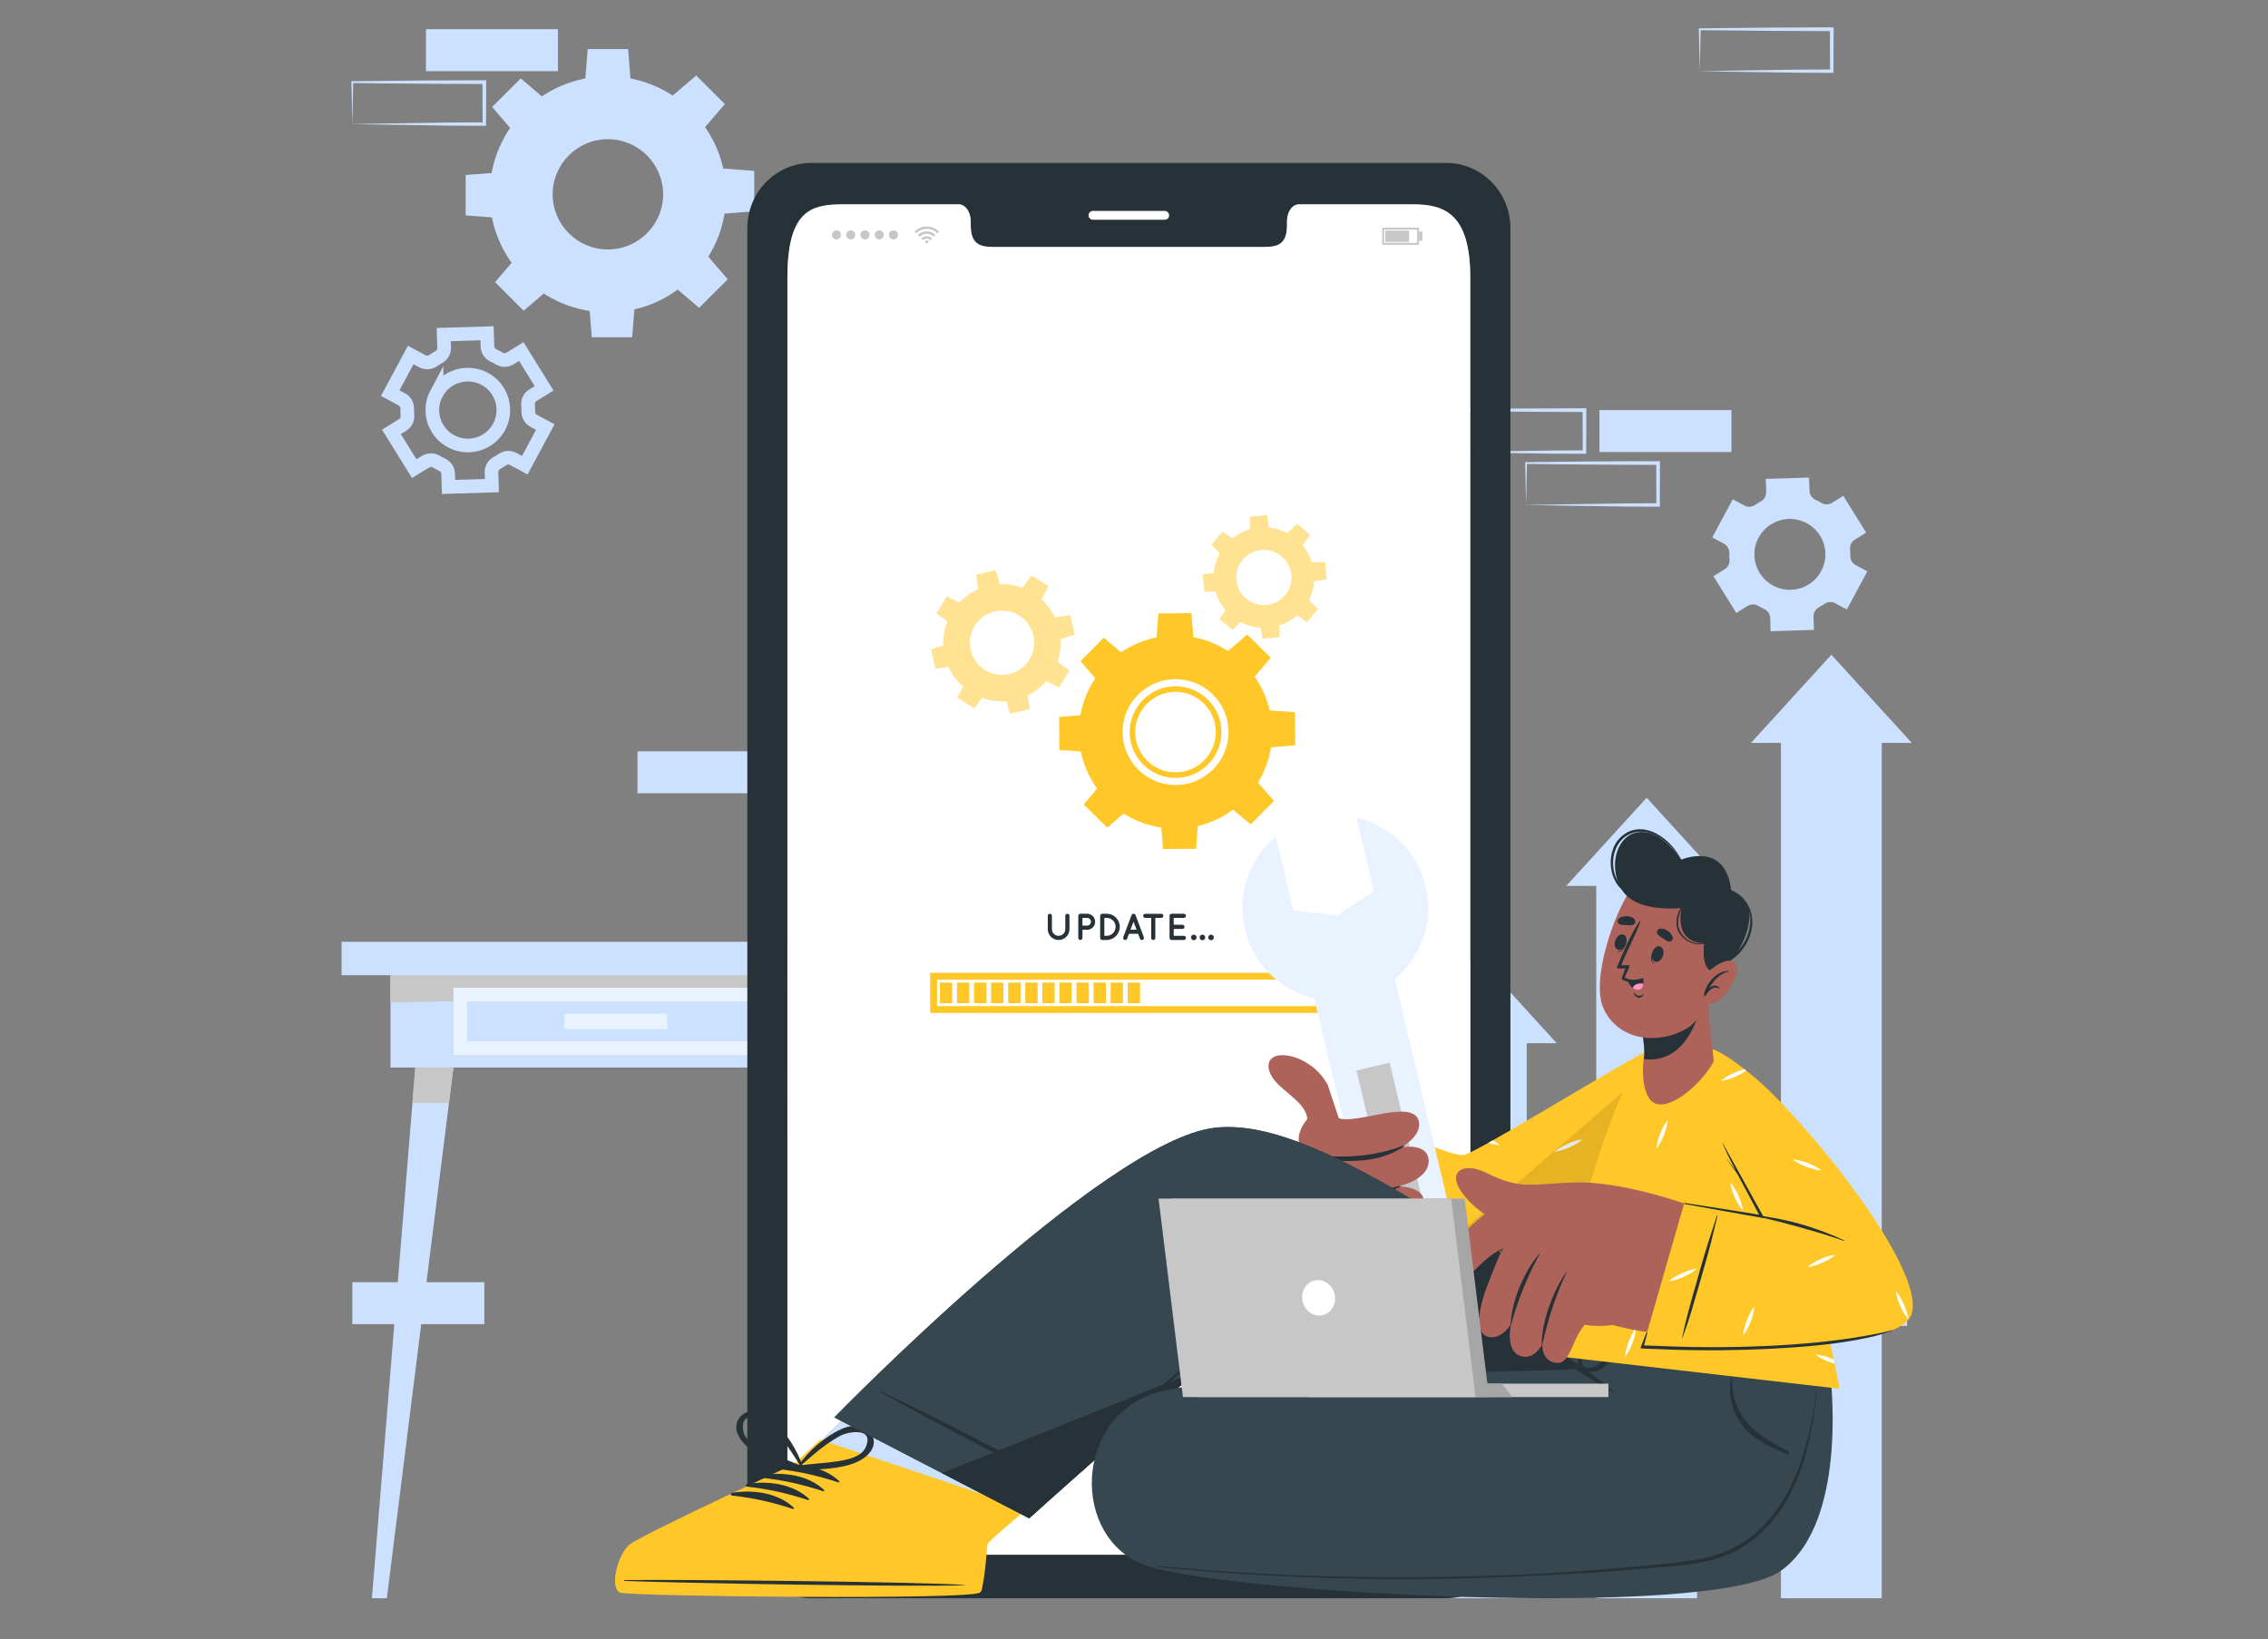 <svg width="166" height="120" viewBox="0 0 166 120" fill="none" xmlns="http://www.w3.org/2000/svg">
<rect x="0" y="0" width="166" height="120" fill="#808080" stroke="none"/>
<g clip-path="url(#clip0_3858_25196)">
<path d="M124.409 93.062H134.07V89.991H124.409V93.062Z" fill="#CCE0FF"/>
<path d="M46.658 58.073H56.319V55.002H46.658V58.073Z" fill="#CCE0FF"/>
<path d="M129.797 96.935C131.402 96.908 135.516 96.839 137.065 96.823L139.459 96.812L139.332 96.938L139.321 93.867L139.459 94.004C137.854 93.999 133.762 93.985 132.213 93.963L129.797 93.933L129.863 93.867L129.797 96.938V96.935ZM129.797 96.935L129.731 93.864V93.801H129.797C131.004 93.784 133.422 93.757 134.628 93.749L139.459 93.73H139.596V93.867L139.585 96.938V97.064H139.459L137.021 97.053C135.483 97.037 131.386 96.968 129.797 96.941V96.935Z" fill="#CCE0FF"/>
<path d="M106.31 33.093C107.914 33.065 112.028 32.996 113.577 32.98L115.971 32.969L115.844 33.095L115.833 30.024L115.971 30.161C114.366 30.156 110.275 30.142 108.725 30.12L106.31 30.09L106.376 30.024L106.31 33.095V33.093ZM106.31 33.093L106.244 30.021V29.958H106.31C107.516 29.942 109.934 29.914 111.14 29.906L115.971 29.887H116.108V30.024L116.097 33.095V33.221H115.971L113.534 33.211C111.995 33.194 107.898 33.126 106.31 33.098V33.093Z" fill="#CCE0FF"/>
<path d="M111.698 36.965C113.302 36.937 117.416 36.869 118.966 36.852L121.359 36.841L121.233 36.968L121.222 33.897L121.359 34.034C119.754 34.028 115.663 34.014 114.113 33.993L111.698 33.962L111.764 33.897L111.698 36.968V36.965ZM111.698 36.965L111.632 33.894V33.831H111.698C112.904 33.814 115.322 33.787 116.528 33.779L121.359 33.759H121.496V33.897L121.485 36.968V37.094H121.359L118.922 37.083C117.383 37.066 113.286 36.998 111.698 36.97V36.965Z" fill="#CCE0FF"/>
<path d="M117.067 33.093H126.728V30.021H117.067V33.093Z" fill="#CCE0FF"/>
<path d="M25.788 96.935H35.45V93.864H25.788V96.935Z" fill="#CCE0FF"/>
<path d="M31.177 5.208L40.838 5.208V2.137L31.177 2.137V5.208Z" fill="#CCE0FF"/>
<path d="M25.789 9.081C27.393 9.053 31.507 8.985 33.056 8.968L35.45 8.957L35.323 9.084L35.312 6.012L35.45 6.15C33.845 6.144 29.754 6.13 28.204 6.109L25.789 6.078L25.855 6.012L25.789 9.084V9.081ZM25.789 9.081L25.723 6.01V5.947H25.789C26.995 5.93 29.413 5.903 30.619 5.894L35.45 5.875H35.587V6.012L35.576 9.084V9.21H35.45L33.013 9.199C31.474 9.182 27.377 9.114 25.789 9.086V9.081Z" fill="#CCE0FF"/>
<path d="M124.409 5.208C126.014 5.181 130.127 5.112 131.677 5.096L134.07 5.085L133.944 5.211L133.933 2.14L134.07 2.277L129.24 2.258C128.036 2.25 125.613 2.22 124.409 2.206L124.475 2.14L124.409 5.211V5.208ZM124.409 5.208L124.343 2.137V2.074H124.409C125.615 2.058 128.034 2.03 129.24 2.022L134.07 2H134.208V2.137L134.197 5.208V5.335H134.07L131.633 5.324C130.094 5.307 125.997 5.239 124.409 5.211V5.208Z" fill="#CCE0FF"/>
<path d="M65.15 68.947H25V71.395H65.15V68.947Z" fill="#CCE0FF"/>
<path d="M61.57 71.395H28.581V78.149H61.57V71.395Z" fill="#CCE0FF"/>
<path d="M61.57 72.729L28.581 73.385V71.395H61.57V72.729Z" fill="#C7C7C7"/>
<path d="M56.465 72.811H33.688V76.736H56.465V72.811Z" stroke="#E9F2FF" stroke-miterlimit="10"/>
<path d="M48.831 74.206H41.322V75.339H48.831V74.206Z" fill="#E9F2FF"/>
<path d="M28.314 117H27.22L30.399 78.152H33.186L28.314 117Z" fill="#CCE0FF"/>
<path d="M33.186 78.152L32.859 80.751H30.188L30.4 78.152H33.186Z" fill="#C7C7C7"/>
<path d="M61.837 117H62.93L59.751 78.152H56.965L61.837 117Z" fill="#CCE0FF"/>
<path d="M56.965 78.152L57.292 80.751H59.963L59.751 78.152H56.965Z" fill="#C7C7C7"/>
<path d="M31.158 33.795C31.399 33.644 31.704 33.653 31.949 33.801C32.015 33.842 32.084 33.88 32.152 33.916C32.221 33.954 32.292 33.987 32.361 34.023C32.62 34.144 32.793 34.391 32.801 34.676L32.831 35.648L36.002 35.549L35.972 34.577C35.964 34.292 36.12 34.031 36.37 33.894C36.508 33.82 36.642 33.735 36.771 33.647C37.005 33.485 37.307 33.463 37.557 33.598L38.412 34.056L39.912 31.262L39.057 30.804C38.807 30.669 38.659 30.406 38.665 30.12C38.667 29.961 38.665 29.805 38.648 29.648C38.623 29.363 38.755 29.088 38.997 28.94L39.824 28.427L38.154 25.735L37.321 26.248C37.079 26.399 36.777 26.388 36.532 26.242C36.466 26.201 36.398 26.163 36.329 26.127C36.26 26.091 36.192 26.056 36.12 26.023C35.862 25.902 35.686 25.652 35.678 25.367L35.648 24.395L32.477 24.494L32.507 25.463C32.515 25.748 32.361 26.009 32.108 26.146C31.971 26.223 31.836 26.305 31.704 26.396C31.471 26.558 31.169 26.58 30.916 26.445L30.061 25.987L28.561 28.781L29.416 29.239C29.666 29.374 29.814 29.637 29.808 29.923C29.806 30.082 29.808 30.238 29.822 30.398C29.847 30.683 29.715 30.955 29.473 31.106L28.649 31.616L30.32 34.308L31.147 33.795H31.158ZM31.952 28.795C32.63 27.532 34.208 27.057 35.472 27.733C36.736 28.41 37.211 29.983 36.532 31.245C35.854 32.508 34.282 32.983 33.015 32.305C31.751 31.627 31.273 30.054 31.952 28.792V28.795Z" stroke="#CCE0FF" stroke-miterlimit="10"/>
<path d="M127.921 44.359C128.163 44.208 128.468 44.216 128.712 44.364C128.778 44.405 128.847 44.444 128.916 44.479C128.984 44.518 129.056 44.551 129.124 44.586C129.383 44.707 129.556 44.954 129.564 45.24L129.594 46.211L132.765 46.112L132.735 45.141C132.727 44.855 132.883 44.595 133.133 44.458C133.271 44.383 133.405 44.298 133.535 44.21C133.768 44.048 134.07 44.027 134.32 44.161L135.175 44.619L136.675 41.825L135.821 41.367C135.571 41.233 135.422 40.969 135.428 40.684C135.431 40.527 135.428 40.368 135.411 40.212C135.387 39.926 135.518 39.652 135.76 39.504L136.587 38.99L134.917 36.298L134.084 36.811C133.842 36.962 133.54 36.951 133.296 36.806C133.23 36.765 133.161 36.726 133.092 36.691C133.023 36.655 132.955 36.619 132.883 36.586C132.625 36.465 132.449 36.216 132.441 35.93L132.411 34.959L129.24 35.057L129.27 36.026C129.278 36.312 129.124 36.572 128.872 36.71C128.734 36.787 128.6 36.869 128.468 36.959C128.234 37.121 127.932 37.143 127.679 37.009L126.825 36.551L125.324 39.344L126.179 39.803C126.429 39.937 126.577 40.201 126.572 40.486C126.569 40.645 126.572 40.802 126.585 40.961C126.61 41.246 126.478 41.518 126.236 41.669L125.412 42.179L127.083 44.872L127.91 44.359H127.921ZM128.715 39.358C129.394 38.096 130.971 37.621 132.235 38.296C133.499 38.974 133.974 40.547 133.296 41.809C132.617 43.072 131.045 43.546 129.778 42.868C128.514 42.191 128.036 40.618 128.715 39.355V39.358Z" fill="#CCE0FF"/>
<path d="M35.84 14.227C35.84 19 39.715 22.869 44.493 22.869C49.272 22.869 53.146 19 53.146 14.227C53.146 9.454 49.272 5.584 44.493 5.584C39.715 5.584 35.84 9.454 35.84 14.227ZM40.451 14.227C40.451 11.998 42.262 10.19 44.493 10.19C46.724 10.19 48.535 11.998 48.535 14.227C48.535 16.455 46.724 18.261 44.493 18.261C42.262 18.261 40.451 16.455 40.451 14.227Z" fill="#CCE0FF"/>
<path d="M42.831 5.941H46.158L45.974 3.589H43.015L42.831 5.941Z" fill="#CCE0FF"/>
<path d="M49.164 7.061L51.516 9.41L53.052 7.618L50.958 5.527L49.164 7.061Z" fill="#CCE0FF"/>
<path d="M52.849 12.328V15.651L55.206 15.467V12.511L52.849 12.328Z" fill="#CCE0FF"/>
<path d="M51.728 18.654L49.376 21.003L51.17 22.537L53.264 20.446L51.728 18.654Z" fill="#CCE0FF"/>
<path d="M46.457 22.334H43.13L43.311 24.689H46.273L46.457 22.334Z" fill="#CCE0FF"/>
<path d="M40.121 21.214L37.769 18.865L36.233 20.657L38.327 22.748L40.121 21.214Z" fill="#CCE0FF"/>
<path d="M36.436 15.95V12.627L34.081 12.811V15.766L36.436 15.95Z" fill="#CCE0FF"/>
<path d="M37.557 9.624L39.91 7.272L38.115 5.738L36.022 7.829L37.557 9.624Z" fill="#CCE0FF"/>
<path d="M126.41 64.855H124.211V117H116.834V64.855H114.638L120.524 58.399L126.41 64.855Z" fill="#CCE0FF"/>
<path d="M139.929 54.384H137.73V117H130.35V54.384H128.157L134.043 47.929L139.929 54.384Z" fill="#CCE0FF"/>
<path d="M113.943 76.371H111.745V117H104.367V76.371H102.171L108.057 69.915L113.943 76.371Z" fill="#CCE0FF"/>
<path d="M105.848 11.927H59.397C56.803 11.927 54.698 14.065 54.698 16.708V112.219C54.698 114.856 56.803 117 59.397 117H105.848C108.444 117 110.552 114.856 110.552 112.219V16.708C110.552 14.065 108.444 11.927 105.848 11.927ZM107.614 109.266C107.614 111.78 105.729 113.814 103.405 113.814H61.847C59.517 113.814 57.632 111.78 57.632 109.266V20.328C57.632 15.206 59.517 14.957 61.847 14.957H70.171C70.654 14.957 71.05 15.506 71.05 16.186V16.48C71.05 18.074 71.924 18.08 72.998 18.08H92.249C93.332 18.08 94.197 18.074 94.197 16.48V16.186C94.197 15.506 94.587 14.957 95.079 14.957H103.405C105.729 14.957 107.614 15.637 107.614 20.328V109.266Z" fill="#263238"/>
<path d="M85.248 16.087H79.997C79.818 16.087 79.672 15.942 79.672 15.764C79.672 15.585 79.818 15.44 79.997 15.44H85.248C85.426 15.44 85.572 15.585 85.572 15.764C85.572 15.942 85.426 16.087 85.248 16.087Z" fill="white"/>
<path d="M107.614 20.328V109.266C107.614 111.78 105.729 113.814 103.405 113.814H61.847C59.517 113.814 57.632 111.78 57.632 109.266V20.328C57.632 15.207 59.517 14.957 61.847 14.957H70.17C70.654 14.957 71.05 15.506 71.05 16.186V16.48C71.05 18.075 71.924 18.08 72.998 18.08H92.249C93.332 18.08 94.197 18.075 94.197 16.48V16.186C94.197 15.506 94.587 14.957 95.079 14.957H103.405C105.729 14.957 107.614 15.637 107.614 20.328Z" fill="white"/>
<path d="M68.733 16.952C68.706 16.98 68.678 17.004 68.654 17.032C68.637 17.048 68.624 17.062 68.607 17.078C68.39 16.87 68.134 16.757 67.832 16.757C67.53 16.757 67.274 16.87 67.057 17.078C67.043 17.065 67.03 17.048 67.013 17.034C66.986 17.007 66.961 16.982 66.934 16.955C66.934 16.955 66.936 16.949 66.939 16.949C66.972 16.919 67.005 16.889 67.041 16.859C67.112 16.798 67.192 16.749 67.277 16.708C67.376 16.658 67.48 16.623 67.588 16.604C67.64 16.595 67.692 16.59 67.744 16.581C67.761 16.581 67.876 16.581 67.882 16.581C67.917 16.581 67.953 16.587 67.989 16.59C68.088 16.601 68.181 16.623 68.275 16.658C68.341 16.683 68.406 16.713 68.467 16.749C68.533 16.787 68.593 16.828 68.651 16.878C68.681 16.903 68.709 16.93 68.736 16.955L68.733 16.952Z" fill="#C7C7C7"/>
<path d="M67.313 17.331C67.272 17.29 67.228 17.248 67.186 17.204C67.332 17.062 67.502 16.971 67.703 16.947C68.003 16.905 68.261 16.996 68.481 17.204C68.437 17.248 68.395 17.29 68.354 17.331C68.211 17.191 68.038 17.117 67.835 17.117C67.632 17.117 67.459 17.191 67.316 17.331H67.313Z" fill="#C7C7C7"/>
<path d="M68.225 17.457C68.184 17.498 68.14 17.542 68.098 17.583C68.024 17.512 67.936 17.473 67.832 17.473C67.728 17.473 67.64 17.512 67.565 17.583C67.524 17.542 67.48 17.498 67.439 17.457C67.64 17.246 68.002 17.229 68.225 17.457Z" fill="#C7C7C7"/>
<path d="M67.948 17.698C67.948 17.762 67.895 17.814 67.832 17.814C67.769 17.814 67.717 17.762 67.717 17.698C67.717 17.635 67.769 17.583 67.832 17.583C67.895 17.583 67.948 17.635 67.948 17.698Z" fill="#C7C7C7"/>
<path d="M60.891 17.196C60.891 17.012 61.039 16.864 61.224 16.864C61.408 16.864 61.556 17.012 61.556 17.196C61.556 17.38 61.408 17.528 61.224 17.528C61.039 17.528 60.891 17.38 60.891 17.196Z" fill="#C7C7C7"/>
<path d="M61.935 17.196C61.935 17.012 62.083 16.864 62.267 16.864C62.452 16.864 62.6 17.012 62.6 17.196C62.6 17.38 62.452 17.528 62.267 17.528C62.083 17.528 61.935 17.38 61.935 17.196Z" fill="#C7C7C7"/>
<path d="M62.977 17.196C62.977 17.012 63.125 16.864 63.309 16.864C63.493 16.864 63.642 17.012 63.642 17.196C63.642 17.38 63.493 17.528 63.309 17.528C63.125 17.528 62.977 17.38 62.977 17.196Z" fill="#C7C7C7"/>
<path d="M64.021 17.196C64.021 17.012 64.169 16.864 64.353 16.864C64.538 16.864 64.686 17.012 64.686 17.196C64.686 17.38 64.538 17.528 64.353 17.528C64.169 17.528 64.021 17.38 64.021 17.196Z" fill="#C7C7C7"/>
<path d="M65.065 17.196C65.065 17.012 65.213 16.864 65.397 16.864C65.582 16.864 65.73 17.012 65.73 17.196C65.73 17.38 65.582 17.528 65.397 17.528C65.213 17.528 65.065 17.38 65.065 17.196Z" fill="#C7C7C7"/>
<path d="M103.867 17.921H101.166V16.669H103.867V17.921ZM101.306 17.778H103.724V16.809H101.306V17.778Z" fill="#C7C7C7"/>
<path d="M103.13 16.884H101.391V17.707H103.13V16.884Z" fill="#C7C7C7"/>
<path d="M104.106 16.96H103.867V17.627H104.106V16.96Z" fill="#C7C7C7"/>
<path d="M63.999 109.008H63.754V110.128H63.298V109.557H62.49V110.128H62.034V109.008H61.79L62.894 107.866L63.999 109.008Z" fill="#CCE0FF"/>
<path d="M103.561 107.866H100.898V108.245H103.561V107.866Z" fill="#CCE0FF"/>
<path d="M103.561 108.808H100.898V109.189H103.561V108.808Z" fill="#CCE0FF"/>
<path d="M103.561 109.749H100.898V110.131H103.561V109.749Z" fill="#CCE0FF"/>
<path d="M83.459 109.038L82.701 109.845L81.945 109.038L82.077 108.912L82.701 109.576L83.324 108.912L83.459 109.038Z" fill="#CCE0FF"/>
<path d="M82.7 110.679C81.942 110.679 81.324 110.062 81.324 109.304C81.324 108.547 81.942 107.929 82.7 107.929C83.459 107.929 84.077 108.547 84.077 109.304C84.077 110.062 83.459 110.679 82.7 110.679ZM82.7 108.11C82.041 108.11 81.508 108.646 81.508 109.301C81.508 109.957 82.044 110.493 82.7 110.493C83.357 110.493 83.893 109.957 83.893 109.301C83.893 108.646 83.357 108.11 82.7 108.11Z" fill="#CCE0FF"/>
<path d="M86.061 56.948C87.916 56.937 89.408 55.427 89.4 53.575C89.389 51.72 87.877 50.229 86.023 50.24C84.171 50.251 82.679 51.761 82.69 53.613C82.701 55.463 84.212 56.959 86.064 56.948H86.061ZM83.094 53.611C83.083 51.983 84.396 50.657 86.023 50.649C87.649 50.641 88.977 51.95 88.988 53.578C88.996 55.202 87.685 56.528 86.056 56.539C84.429 56.547 83.102 55.238 83.094 53.613V53.611ZM86.061 56.948C87.916 56.937 89.408 55.427 89.4 53.575C89.389 51.72 87.877 50.229 86.023 50.24C84.171 50.251 82.679 51.761 82.69 53.613C82.701 55.463 84.212 56.959 86.064 56.948H86.061ZM83.094 53.611C83.083 51.983 84.396 50.657 86.023 50.649C87.649 50.641 88.977 51.95 88.988 53.578C88.996 55.202 87.685 56.528 86.056 56.539C84.429 56.547 83.102 55.238 83.094 53.613V53.611ZM86.061 56.948C87.916 56.937 89.408 55.427 89.4 53.575C89.389 51.72 87.877 50.229 86.023 50.24C84.171 50.251 82.679 51.761 82.69 53.613C82.701 55.463 84.212 56.959 86.064 56.948H86.061ZM83.094 53.611C83.083 51.983 84.396 50.657 86.023 50.649C87.649 50.641 88.977 51.95 88.988 53.578C88.996 55.202 87.685 56.528 86.056 56.539C84.429 56.547 83.102 55.238 83.094 53.613V53.611ZM86.081 60.661C89.99 60.636 93.137 57.453 93.115 53.553C93.09 49.65 89.905 46.505 85.998 46.527C82.093 46.552 78.942 49.733 78.966 53.635C78.988 57.535 82.176 60.683 86.081 60.661ZM82.162 53.616C82.148 51.478 83.877 49.73 86.017 49.719C88.155 49.705 89.905 51.434 89.919 53.569C89.933 55.707 88.202 57.453 86.064 57.467C83.926 57.477 82.176 55.751 82.165 53.616H82.162ZM82.684 53.613C82.695 55.463 84.207 56.959 86.058 56.948C87.913 56.937 89.405 55.427 89.397 53.575C89.386 51.72 87.875 50.229 86.02 50.24C84.168 50.251 82.676 51.761 82.687 53.613H82.684ZM83.094 53.611C83.083 51.983 84.396 50.657 86.023 50.649C87.649 50.641 88.977 51.95 88.988 53.578C88.996 55.202 87.685 56.528 86.056 56.539C84.429 56.547 83.102 55.238 83.094 53.613V53.611ZM86.061 56.948C87.916 56.937 89.408 55.427 89.4 53.575C89.389 51.72 87.877 50.229 86.023 50.24C84.171 50.251 82.679 51.761 82.69 53.613C82.701 55.463 84.212 56.959 86.064 56.948H86.061ZM83.094 53.611C83.083 51.983 84.396 50.657 86.023 50.649C87.649 50.641 88.977 51.95 88.988 53.578C88.996 55.202 87.685 56.528 86.056 56.539C84.429 56.547 83.102 55.238 83.094 53.613V53.611ZM86.061 56.948C87.916 56.937 89.408 55.427 89.4 53.575C89.389 51.72 87.877 50.229 86.023 50.24C84.171 50.251 82.679 51.761 82.69 53.613C82.701 55.463 84.212 56.959 86.064 56.948H86.061ZM83.094 53.611C83.083 51.983 84.396 50.657 86.023 50.649C87.649 50.641 88.977 51.95 88.988 53.578C88.996 55.202 87.685 56.528 86.056 56.539C84.429 56.547 83.102 55.238 83.094 53.613V53.611Z" fill="#FFC727"/>
<path d="M84.641 46.829L87.361 46.812L87.199 44.891L84.781 44.905L84.641 46.829Z" fill="#FFC727"/>
<path d="M89.823 47.713L91.757 49.623L93.005 48.149L91.285 46.45L89.823 47.713Z" fill="#FFC727"/>
<path d="M92.862 51.999L92.878 54.717L94.805 54.555L94.788 52.139L92.862 51.999Z" fill="#FFC727"/>
<path d="M91.977 57.175L90.064 59.11L91.54 60.353L93.241 58.635L91.977 57.175Z" fill="#FFC727"/>
<path d="M87.685 60.211L84.965 60.227L85.127 62.151L87.545 62.135L87.685 60.211Z" fill="#FFC727"/>
<path d="M82.503 59.327L80.566 57.417L79.321 58.891L81.041 60.59L82.503 59.327Z" fill="#FFC727"/>
<path d="M79.464 55.04L79.447 52.323L77.521 52.485L77.537 54.903L79.464 55.04Z" fill="#FFC727"/>
<path d="M80.348 49.864L82.261 47.932L80.785 46.686L79.085 48.404L80.348 49.864Z" fill="#FFC727"/>
<g opacity="0.5">
<path d="M77.527 46.093C76.996 43.782 74.691 42.339 72.377 42.871C70.066 43.401 68.621 45.703 69.154 48.014C69.684 50.322 71.99 51.766 74.301 51.236C76.614 50.704 78.057 48.401 77.527 46.093ZM73.867 49.346C72.603 49.636 71.336 48.843 71.044 47.581C70.753 46.316 71.547 45.05 72.811 44.759C74.078 44.471 75.345 45.262 75.633 46.527C75.925 47.792 75.13 49.055 73.867 49.346Z" fill="#FFC727"/>
<path d="M71.613 43.231L73.223 42.86L72.874 41.743L71.443 42.072L71.613 43.231Z" fill="#FFC727"/>
<path d="M74.803 43.069L76.202 43.944L76.746 42.907L75.501 42.127L74.803 43.069Z" fill="#FFC727"/>
<path d="M77.172 45.207L77.543 46.815L78.661 46.467L78.331 45.037L77.172 45.207Z" fill="#FFC727"/>
<path d="M77.334 48.393L76.457 49.79L77.496 50.333L78.276 49.09L77.334 48.393Z" fill="#FFC727"/>
<path d="M75.194 50.759L73.584 51.129L73.933 52.246L75.367 51.917L75.194 50.759Z" fill="#FFC727"/>
<path d="M72.003 50.921L70.605 50.045L70.061 51.083L71.305 51.862L72.003 50.921Z" fill="#FFC727"/>
<path d="M69.635 48.783L69.267 47.174L68.145 47.523L68.475 48.956L69.635 48.783Z" fill="#FFC727"/>
<path d="M69.473 45.596L70.352 44.199L69.311 43.656L68.53 44.899L69.473 45.596Z" fill="#FFC727"/>
</g>
<g opacity="0.5">
<path d="M96.181 41.955C96.002 39.926 94.213 38.428 92.183 38.609C90.155 38.788 88.655 40.574 88.836 42.602C89.015 44.628 90.804 46.126 92.831 45.948C94.862 45.767 96.36 43.98 96.181 41.955ZM92.686 44.29C91.576 44.389 90.592 43.566 90.493 42.457C90.394 41.348 91.219 40.366 92.329 40.267C93.439 40.171 94.422 40.991 94.519 42.103C94.618 43.212 93.793 44.194 92.683 44.293L92.686 44.29Z" fill="#FFC727"/>
<path d="M91.491 38.823L92.903 38.7L92.738 37.706L91.482 37.819L91.491 38.823Z" fill="#FFC727"/>
<path d="M94.222 39.062L95.31 39.97L95.892 39.152L94.925 38.343L94.222 39.062Z" fill="#FFC727"/>
<path d="M95.983 41.159L96.11 42.569L97.102 42.402L96.992 41.148L95.983 41.159Z" fill="#FFC727"/>
<path d="M95.747 43.887L94.835 44.971L95.656 45.555L96.464 44.589L95.747 43.887Z" fill="#FFC727"/>
<path d="M93.648 45.646L92.235 45.77L92.4 46.763L93.656 46.651L93.648 45.646Z" fill="#FFC727"/>
<path d="M90.916 45.407L89.828 44.499L89.246 45.317L90.21 46.126L90.916 45.407Z" fill="#FFC727"/>
<path d="M89.155 43.31L89.029 41.9L88.037 42.067L88.147 43.321L89.155 43.31Z" fill="#FFC727"/>
<path d="M89.391 40.585L90.304 39.498L89.482 38.914L88.674 39.88L89.391 40.585Z" fill="#FFC727"/>
</g>
<path d="M96.918 71.466H68.332V73.906H96.918V71.466Z" stroke="#FFC727" stroke-width="0.5" stroke-miterlimit="10"/>
<path d="M69.698 71.93H68.794V73.442H69.698V71.93Z" fill="#FFC727"/>
<path d="M70.948 71.93H70.044V73.442H70.948V71.93Z" fill="#FFC727"/>
<path d="M72.198 71.93H71.294V73.442H72.198V71.93Z" fill="#FFC727"/>
<path d="M73.446 71.93H72.542V73.442H73.446V71.93Z" fill="#FFC727"/>
<path d="M74.697 71.93H73.793V73.442H74.697V71.93Z" fill="#FFC727"/>
<path d="M75.947 71.93H75.043V73.442H75.947V71.93Z" fill="#FFC727"/>
<path d="M77.197 71.93H76.293V73.442H77.197V71.93Z" fill="#FFC727"/>
<path d="M78.445 71.93H77.54V73.442H78.445V71.93Z" fill="#FFC727"/>
<path d="M79.695 71.93H78.79V73.442H79.695V71.93Z" fill="#FFC727"/>
<path d="M80.945 71.93H80.041V73.442H80.945V71.93Z" fill="#FFC727"/>
<path d="M82.192 71.93H81.288V73.442H82.192V71.93Z" fill="#FFC727"/>
<path d="M83.443 71.93H82.539V73.442H83.443V71.93Z" fill="#FFC727"/>
<path d="M77.483 68.812C77.04 68.812 76.689 68.456 76.689 68.019V67.042C76.689 66.957 76.754 66.891 76.84 66.891C76.925 66.891 76.993 66.957 76.993 67.042V68.019C76.993 68.288 77.213 68.508 77.483 68.508C77.752 68.508 77.972 68.288 77.972 68.019V67.042C77.972 66.957 78.04 66.891 78.126 66.891C78.211 66.891 78.277 66.957 78.277 67.042V68.019C78.277 68.456 77.922 68.812 77.483 68.812Z" fill="#263238"/>
<path d="M79.565 68.066H79.227V68.661C79.227 68.744 79.159 68.812 79.073 68.812C78.988 68.812 78.922 68.744 78.922 68.661V67.042C78.922 66.957 78.991 66.891 79.073 66.891H79.565C79.892 66.891 80.156 67.155 80.156 67.481C80.156 67.808 79.892 68.066 79.565 68.066ZM79.227 67.761H79.565C79.725 67.761 79.848 67.635 79.851 67.481C79.851 67.322 79.725 67.196 79.565 67.196H79.227V67.761Z" fill="#263238"/>
<path d="M80.524 68.661V67.042C80.524 66.957 80.59 66.891 80.675 66.891H81C81.53 66.891 81.959 67.322 81.959 67.849C81.959 68.376 81.53 68.812 81 68.812H80.675C80.59 68.812 80.524 68.744 80.524 68.661ZM80.829 68.508H81C81.362 68.508 81.654 68.214 81.654 67.849C81.654 67.484 81.362 67.196 81 67.196H80.829V68.508Z" fill="#263238"/>
<path d="M83.302 68.359H82.635L82.5 68.716C82.475 68.776 82.418 68.812 82.357 68.812C82.338 68.812 82.322 68.812 82.305 68.804C82.225 68.774 82.187 68.686 82.214 68.606L82.822 66.99C82.846 66.929 82.907 66.891 82.967 66.894C83.031 66.894 83.088 66.929 83.113 66.99L83.72 68.606C83.748 68.686 83.709 68.774 83.629 68.804C83.616 68.809 83.597 68.812 83.577 68.812C83.517 68.812 83.459 68.776 83.437 68.716L83.302 68.359ZM83.19 68.06L82.967 67.47L82.745 68.06H83.19Z" fill="#263238"/>
<path d="M84.998 67.199H84.561V68.664C84.561 68.749 84.495 68.815 84.41 68.815C84.325 68.815 84.259 68.749 84.259 68.664V67.199H83.825C83.739 67.199 83.673 67.127 83.673 67.045C83.673 66.963 83.739 66.894 83.825 66.894H84.998C85.08 66.894 85.149 66.96 85.149 67.045C85.149 67.13 85.08 67.199 84.998 67.199Z" fill="#263238"/>
<path d="M85.602 68.661V67.042C85.602 66.957 85.668 66.891 85.753 66.891H86.652C86.731 66.891 86.803 66.957 86.803 67.042C86.803 67.127 86.731 67.196 86.652 67.196H85.907V67.698H86.547C86.63 67.698 86.698 67.769 86.698 67.849C86.698 67.934 86.63 68.003 86.547 68.003H85.907V68.508H86.652C86.731 68.508 86.803 68.576 86.803 68.661C86.803 68.746 86.731 68.812 86.652 68.812H85.761H85.756C85.671 68.812 85.605 68.746 85.605 68.664L85.602 68.661Z" fill="#263238"/>
<path d="M87.375 68.422C87.487 68.422 87.581 68.516 87.581 68.628C87.581 68.741 87.487 68.831 87.375 68.831C87.262 68.831 87.171 68.741 87.171 68.628C87.171 68.516 87.262 68.422 87.375 68.422Z" fill="#263238"/>
<path d="M88.007 68.422C88.119 68.422 88.213 68.516 88.213 68.628C88.213 68.741 88.119 68.831 88.007 68.831C87.894 68.831 87.803 68.741 87.803 68.628C87.803 68.516 87.894 68.422 88.007 68.422Z" fill="#263238"/>
<path d="M88.638 68.422C88.751 68.422 88.844 68.516 88.844 68.628C88.844 68.741 88.751 68.831 88.638 68.831C88.526 68.831 88.435 68.741 88.435 68.628C88.435 68.516 88.526 68.422 88.638 68.422Z" fill="#263238"/>
<path d="M122.219 79.848C117.982 87.063 111.33 93.51 109.566 94.166C107.645 94.88 100.487 92.689 96.926 91.408C95.761 90.988 98.143 82.79 99.399 82.367C100.655 81.945 106.205 85.309 107.54 84.983C107.961 84.881 115.352 80.575 119.408 77.864C123.189 75.336 123.505 77.658 122.219 79.848Z" fill="#AD6359"/>
<path d="M97.445 92.92L100.657 82.118C100.657 82.118 106.244 84.758 107.17 84.547C108.096 84.335 116.666 79.074 119.787 77.34C122.906 75.605 125.269 76.708 121.307 82.14C117.029 88.002 112.069 93.601 110.129 94.391C107.576 95.431 97.445 92.92 97.445 92.92Z" fill="#FFC727"/>
<path d="M109.566 89.133C109.434 89.487 109.324 89.852 109.296 90.244C109.541 89.931 109.7 89.591 109.84 89.24C109.969 88.886 110.082 88.526 110.107 88.131C109.868 88.444 109.706 88.784 109.566 89.133ZM109.244 83.493C109.142 83.55 109.041 83.605 108.945 83.66C109.219 83.748 109.5 83.814 109.796 83.836C109.62 83.699 109.434 83.589 109.244 83.493ZM104.589 92.445C104.238 92.311 103.875 92.204 103.479 92.174C103.792 92.418 104.133 92.58 104.485 92.72C104.839 92.849 105.199 92.959 105.595 92.986C105.282 92.745 104.941 92.585 104.589 92.445ZM103.237 86.133C103.075 85.793 102.899 85.458 102.641 85.162C102.691 85.551 102.814 85.905 102.965 86.254C103.125 86.597 103.303 86.932 103.562 87.225C103.515 86.836 103.383 86.479 103.237 86.133ZM114.745 83.729C114.404 83.885 114.069 84.064 113.77 84.322C114.163 84.272 114.52 84.143 114.866 83.995C115.207 83.839 115.542 83.663 115.841 83.402C115.449 83.452 115.094 83.581 114.745 83.729ZM98.517 89.317L98.415 89.66C98.709 89.52 98.995 89.358 99.253 89.133C98.995 89.166 98.753 89.232 98.517 89.317Z" fill="white"/>
<path d="M100.067 92.701C100.234 92.341 100.322 91.932 100.446 91.553C100.556 91.21 100.674 90.87 100.778 90.527C101.012 89.778 101.248 89.028 101.476 88.276C101.704 87.527 101.935 86.781 102.158 86.029C102.378 85.282 102.622 84.538 102.801 83.781C102.809 83.751 102.762 83.74 102.751 83.765C102.427 84.475 102.177 85.219 101.919 85.955C101.663 86.679 101.43 87.412 101.202 88.147C100.971 88.897 100.762 89.651 100.559 90.406C100.462 90.771 100.377 91.139 100.289 91.507C100.199 91.894 100.064 92.294 100.028 92.69C100.028 92.712 100.056 92.723 100.067 92.701Z" fill="#263238"/>
<path opacity="0.1" d="M102.476 93.985C105.414 94.512 108.799 94.934 110.129 94.391C112.069 93.6 117.029 88.007 121.307 82.139C123.824 78.687 123.788 76.985 122.626 76.645L102.474 93.982L102.476 93.985Z" fill="black"/>
<path d="M104.353 64.896C103.738 62.302 101.707 60.414 99.278 59.849L100.564 65.261L97.863 67.006L94.667 66.66L93.381 61.246C91.46 62.846 90.501 65.445 91.117 68.035C91.983 71.686 95.651 73.944 99.305 73.077C102.96 72.213 105.221 68.546 104.353 64.898V64.896Z" fill="#E9F2FF"/>
<path d="M100.138 106.033C100.753 108.627 102.784 110.515 105.213 111.08L103.927 105.668L106.628 103.923L109.824 104.269L111.11 109.683C113.03 108.083 113.989 105.484 113.374 102.894C112.508 99.243 108.84 96.985 105.185 97.852C101.531 98.716 99.269 102.383 100.138 106.03V106.033Z" fill="#E9F2FF"/>
<path d="M101.2 67.925L95.302 69.323L102.942 101.479L108.84 100.081L101.2 67.925Z" fill="#E9F2FF"/>
<path d="M101.712 77.794L99.284 78.37L102.43 91.612L104.858 91.036L101.712 77.794Z" fill="#C7C7C7"/>
<path d="M102.778 90.982C103.342 89.937 101.784 89.871 101.784 89.871C101.784 89.871 104.048 89.424 104.21 88.12C104.364 86.863 102.479 86.852 102.344 86.849C102.462 86.825 104.534 86.361 104.562 85.032C104.592 83.655 102.699 83.967 102.575 83.987C102.679 83.929 104.061 83.128 103.855 82.115C103.498 80.375 99.357 82.329 97.994 81.862L97.14 79.324C97.024 79.829 96.967 80.339 96.288 81.16C95.653 81.925 95.225 82.433 95.09 83.043C94.87 84.041 95.678 84.481 95.678 84.481C95.678 84.481 94.499 84.933 94.444 85.976C94.417 86.512 95.252 87.033 95.252 87.033C95.252 87.033 94.323 87.434 94.332 88.367C94.337 89.111 95.172 89.517 95.172 89.517C95.172 89.517 94.461 90.315 94.711 91.073C95.214 92.602 101.564 93.219 102.773 90.98L102.778 90.982Z" fill="#AD6359"/>
<path d="M97.712 81.313L97.154 79.381C97.118 79.315 97.08 79.247 97.041 79.184C95.692 76.993 92.419 76.576 92.892 78.36C93.249 79.719 95.522 80.452 95.686 81.895H95.689L97.712 81.313Z" fill="#AD6359"/>
<path d="M95.299 89.602C95.277 89.599 95.269 89.626 95.291 89.635C97.33 90.346 99.789 90.505 101.869 89.884C101.938 89.865 101.935 89.745 101.855 89.753C99.585 89.983 97.555 90.008 95.299 89.605V89.602Z" fill="#263238"/>
<path d="M95.222 87.047C95.197 87.041 95.189 87.082 95.214 87.091C97.319 87.812 100.094 87.914 102.407 86.918C102.487 86.885 102.523 86.772 102.429 86.805C100.838 87.354 97.25 87.42 95.219 87.047H95.222Z" fill="#263238"/>
<path d="M102.715 83.863C100.459 84.736 98.148 84.796 95.766 84.519C95.736 84.516 95.733 84.56 95.758 84.568C96.885 85.021 98.423 85.04 99.618 84.953C100.764 84.87 101.781 84.566 102.743 83.94C102.781 83.915 102.759 83.844 102.713 83.86L102.715 83.863Z" fill="#263238"/>
<path d="M46.982 116.27C47.779 116.574 70.904 116.994 71.808 116.478C71.907 116.421 71.88 115.4 72.221 112.765C72.237 112.639 72.765 112.15 73.589 111.461C76.683 108.871 83.948 103.415 83.948 103.415L72.407 93.4L61.224 104.381L58.314 107.235C58.314 107.235 48.864 112.331 47.93 113.004C47.001 113.679 46.185 115.968 46.982 116.273V116.27Z" fill="#AD6359"/>
<path d="M46.982 116.267C47.779 116.574 70.904 116.994 71.808 116.478C71.907 116.421 71.88 115.402 72.221 112.762C72.237 112.636 72.764 112.15 73.589 111.456C74.663 110.556 75.174 110.144 76.776 108.901L62.103 103.513L61.224 104.378L58.317 107.232C58.317 107.232 48.867 112.326 47.933 113.001C47.004 113.676 46.185 115.962 46.982 116.267Z" fill="#CCE0FF"/>
<path d="M45.389 116.588C46.191 116.868 70.83 117.137 71.718 116.591C71.927 116.462 72.116 115.035 72.27 113.075C72.289 112.831 74.784 110.836 75.128 110.468L60.029 105.388L58.122 107.18C58.122 107.18 47.01 112.345 46.103 113.048C45.199 113.75 44.586 116.308 45.389 116.588Z" fill="#FFC727"/>
<path d="M45.729 115.668C49.601 115.619 66.772 115.784 70.602 116.028C70.632 116.028 70.632 116.05 70.602 116.053C66.766 116.184 49.598 115.896 45.729 115.732C45.647 115.729 45.65 115.668 45.729 115.668Z" fill="#263238"/>
<path d="M56.891 107.345C58.416 107.078 60.276 107.334 61.428 108.432C61.472 108.475 61.411 108.536 61.362 108.519C59.864 108.028 58.466 107.71 56.894 107.537C56.784 107.526 56.781 107.364 56.891 107.345Z" fill="#263238"/>
<path d="M55.784 107.992C57.309 107.726 59.169 107.981 60.32 109.079C60.364 109.123 60.304 109.183 60.254 109.167C58.757 108.676 57.358 108.357 55.786 108.184C55.676 108.173 55.674 108.011 55.784 107.992Z" fill="#263238"/>
<path d="M54.676 108.64C56.201 108.374 58.062 108.629 59.213 109.727C59.257 109.771 59.196 109.831 59.147 109.815C57.649 109.323 56.251 109.005 54.679 108.832C54.569 108.821 54.566 108.659 54.676 108.64Z" fill="#263238"/>
<path d="M53.569 109.29C55.094 109.024 56.954 109.28 58.105 110.377C58.149 110.421 58.089 110.482 58.039 110.465C56.542 109.974 55.143 109.656 53.572 109.483C53.462 109.472 53.459 109.31 53.569 109.29Z" fill="#263238"/>
<path d="M54.775 105.967C55.841 106.815 57.24 107.174 58.493 107.655C58.622 107.704 58.729 107.583 58.734 107.468C58.759 107.463 58.781 107.446 58.77 107.413C58.369 106.137 57.484 104.778 56.465 103.9C55.836 103.36 54.725 102.975 54.118 103.793C53.544 104.564 54.151 105.473 54.775 105.967ZM54.401 104.74C54.151 103.069 55.937 103.966 56.385 104.383C56.674 104.652 56.935 104.96 57.182 105.264C57.701 105.901 58.122 106.601 58.572 107.287C57.971 107.012 57.352 106.793 56.742 106.543C56.014 106.244 54.539 105.665 54.401 104.743V104.74Z" fill="#263238"/>
<path d="M63.881 105.155C63.524 104.202 62.351 104.263 61.595 104.608C60.372 105.168 59.144 106.228 58.405 107.342C58.386 107.369 58.402 107.394 58.424 107.405C58.397 107.518 58.465 107.663 58.603 107.652C59.938 107.539 61.381 107.583 62.642 107.062C63.379 106.757 64.216 106.057 63.879 105.155H63.881ZM60.595 107.065C59.938 107.136 59.284 107.174 58.63 107.271C59.254 106.738 59.853 106.184 60.529 105.714C60.853 105.492 61.188 105.267 61.54 105.089C62.087 104.811 64.049 104.444 63.346 105.983C62.958 106.831 61.378 106.977 60.595 107.062V107.065Z" fill="#263238"/>
<path d="M61.065 103.763L75.331 111.146C75.331 111.146 90.191 97.709 91.554 97.61C92.876 97.514 112.91 111.061 122.975 111.102C133.4 111.146 133.927 100.236 133.927 100.236L118.718 96.748C107.755 91.353 96.338 81.659 88.869 82.565C80.758 83.547 61.065 103.763 61.065 103.763Z" fill="#37474F"/>
<path d="M61.065 103.763L75.331 111.146C75.331 111.146 90.191 97.709 91.554 97.61C92.876 97.514 112.91 111.061 122.975 111.102C133.4 111.146 133.927 100.236 133.927 100.236L118.718 96.748C107.755 91.353 96.338 81.659 88.869 82.565C80.758 83.547 61.065 103.763 61.065 103.763Z" fill="#37474F"/>
<path d="M64.549 101.883C66.956 103.072 66.283 102.698 68.676 103.914C69.849 104.51 75.746 107.482 76.749 108.217C76.771 108.234 76.749 108.272 76.724 108.264C75.546 107.869 69.712 104.77 68.552 104.156C66.178 102.899 66.874 103.233 64.516 101.952C64.472 101.927 64.505 101.864 64.549 101.886V101.883Z" fill="#263238"/>
<path d="M77.856 107.743C80.645 105.286 89.784 97.291 90.152 96.992C90.452 96.754 90.751 96.441 91.103 96.279C91.403 96.141 91.697 96.216 91.983 96.35C92.406 96.548 92.818 96.762 93.238 96.968C94.062 97.368 94.887 97.772 95.711 98.172C98.907 99.731 102.086 101.329 105.306 102.835C108.403 104.284 110.615 105.648 113.849 106.763C117.067 107.872 120.392 108.714 123.772 109.126C124.189 109.175 124.607 109.219 125.024 109.26C125.055 109.263 125.055 109.31 125.024 109.307C121.702 109.145 118.433 108.467 115.259 107.493C112.055 106.508 109.879 105.231 106.837 103.832C103.682 102.383 100.575 100.832 97.464 99.287C95.824 98.472 94.186 97.648 92.537 96.844C92.164 96.66 91.633 96.265 91.208 96.463C91.023 96.548 90.87 96.696 90.716 96.825C90.534 96.976 90.35 97.127 90.169 97.281C89.463 97.868 78.263 107.504 77.895 107.781C77.867 107.803 77.829 107.764 77.856 107.743Z" fill="#263238"/>
<path d="M68.937 107.841L87.823 100.275C82.997 104.216 75.328 111.149 75.328 111.149L68.937 107.841Z" fill="#263238"/>
<path d="M133.925 100.239C133.925 100.239 133.397 111.148 122.972 111.104C114.223 111.069 97.937 100.826 92.963 98.214L109.549 91.566C112.577 93.413 115.666 95.247 118.718 96.751L133.925 100.239Z" fill="#263238"/>
<path d="M133.925 100.239C133.925 100.239 135.444 111.344 130.347 114.991C125.25 118.641 89.174 116.583 83.778 114.571C78.378 112.562 78.598 103.728 84.676 101.946C90.457 100.253 114.726 100.377 115.333 100.163C115.484 100.11 113.248 98.631 113.261 98.549L118.141 95.777L133.927 100.237L133.925 100.239Z" fill="#37474F"/>
<path d="M126.709 100.849C126.717 100.808 126.783 100.824 126.78 100.862C126.725 101.974 127.088 103.162 127.781 104.038C128.577 105.042 129.789 105.638 130.886 106.253C130.99 106.313 130.902 106.478 130.792 106.439C130.119 106.203 129.459 105.877 128.852 105.501C128.3 105.158 127.794 104.735 127.418 104.2C126.728 103.212 126.459 102.032 126.709 100.849Z" fill="#263238"/>
<path d="M115.776 99.144C116.039 98.837 116.325 98.546 116.6 98.247C117.248 97.542 117.902 96.831 118.578 96.153C118.642 96.09 118.757 96.189 118.699 96.26C118.238 96.809 117.754 97.339 117.276 97.874C117.031 98.148 116.784 98.42 116.537 98.692C116.306 98.944 116.023 99.194 115.847 99.49C115.663 99.798 115.875 100.078 116.199 100.127C116.49 100.171 116.768 100.034 116.998 99.872C117.526 99.504 117.952 98.963 118.397 98.505C118.669 98.225 118.941 97.945 119.219 97.668C119.513 97.374 119.826 97.097 120.117 96.803C120.136 96.784 120.169 96.814 120.153 96.834C119.895 97.157 119.653 97.498 119.392 97.822C119.133 98.145 118.87 98.467 118.603 98.785C118.35 99.087 118.089 99.38 117.82 99.669C117.592 99.913 117.336 100.149 117.037 100.308C116.556 100.563 115.74 100.585 115.517 99.971C115.407 99.666 115.575 99.37 115.77 99.144H115.776Z" fill="#263238"/>
<path d="M84.525 114.637C86.41 114.755 88.29 114.947 90.172 115.071C92.04 115.194 93.912 115.287 95.783 115.351C99.542 115.48 103.303 115.504 107.065 115.411C110.865 115.318 114.968 115.12 118.754 114.766C120.565 114.596 122.401 114.47 124.198 114.165C125.819 113.89 127.303 113.289 128.558 112.178C131.1 109.925 132.202 106.494 132.738 103.195C132.809 102.753 132.872 102.309 132.927 101.864C132.93 101.834 132.977 101.837 132.974 101.867C132.603 105.259 131.919 108.78 129.655 111.418C128.676 112.559 127.454 113.476 126.047 113.97C124.332 114.571 122.455 114.645 120.664 114.807C116.864 115.153 112.745 115.367 108.931 115.493C105.095 115.62 101.254 115.636 97.415 115.523C93.579 115.411 89.743 115.189 85.921 114.832C85.454 114.788 84.99 114.741 84.525 114.678C84.498 114.675 84.5 114.634 84.528 114.634L84.525 114.637Z" fill="#263238"/>
<path d="M97.055 100.695C98.25 100.574 99.443 100.456 100.641 100.385C101.852 100.314 103.064 100.259 104.276 100.209C106.672 100.113 109.074 100.036 111.475 100.031C112.838 100.028 114.198 100.08 115.558 100.157C115.602 100.157 115.597 100.223 115.553 100.223C113.149 100.333 110.747 100.379 108.343 100.432C105.944 100.484 103.545 100.588 101.146 100.712C99.786 100.78 98.426 100.821 97.066 100.871C96.967 100.873 96.953 100.703 97.055 100.695Z" fill="#263238"/>
<path d="M112.984 98.417C113.929 98.856 114.809 99.416 115.666 100.009C116.512 100.593 117.375 101.2 118.131 101.897C118.153 101.916 118.12 101.944 118.1 101.933C117.188 101.461 116.314 100.882 115.449 100.327C114.58 99.77 113.718 99.202 112.921 98.543C112.866 98.497 112.904 98.381 112.984 98.42V98.417Z" fill="#263238"/>
<path d="M113.418 99.216L134.634 101.664C134.634 101.227 130.416 79.905 124.934 76.593C123.882 75.956 121.994 75.995 120.31 77.531C117.254 80.323 113.141 98.93 113.415 99.216H113.418Z" fill="#FFC727"/>
<path d="M126.888 78.555C126.558 78.709 126.234 78.885 125.948 79.132C126.338 79.082 126.695 78.956 127.041 78.808L127.058 78.799C127 78.714 126.945 78.635 126.888 78.555ZM123.112 93.2C122.769 93.359 122.436 93.537 122.139 93.795C122.53 93.749 122.887 93.62 123.233 93.472C123.574 93.312 123.909 93.134 124.209 92.876C123.816 92.923 123.461 93.052 123.112 93.2ZM132.518 92.58C132.441 92.634 132.361 92.695 132.287 92.761C132.378 92.75 132.466 92.733 132.554 92.714C132.543 92.67 132.532 92.624 132.518 92.58ZM114.399 94.111C114.399 94.111 114.396 94.111 114.396 94.106C114.361 94.262 114.325 94.413 114.289 94.564C114.41 94.789 114.55 95.006 114.723 95.203C114.676 94.814 114.547 94.457 114.399 94.111ZM127.242 87.538C127.083 87.195 126.904 86.863 126.649 86.564C126.695 86.956 126.824 87.31 126.973 87.659C127.132 87.999 127.308 88.334 127.566 88.63C127.52 88.24 127.39 87.884 127.242 87.538ZM122.095 76.442C122.076 76.447 122.06 76.453 122.043 76.461C122.065 76.489 122.087 76.516 122.112 76.543C122.112 76.51 122.104 76.475 122.095 76.442ZM118.768 89.053C118.416 88.918 118.054 88.811 117.658 88.781C117.971 89.025 118.312 89.187 118.664 89.327C119.018 89.456 119.378 89.566 119.774 89.594C119.46 89.352 119.12 89.193 118.768 89.053ZM134.219 99.526C134.136 99.49 134.054 99.454 133.971 99.422C133.617 99.293 133.257 99.18 132.864 99.153C133.172 99.397 133.515 99.556 133.867 99.696C134.004 99.748 134.145 99.795 134.285 99.836C134.265 99.737 134.243 99.633 134.219 99.526ZM127.863 96.639C127.731 96.993 127.621 97.355 127.594 97.747C127.836 97.437 127.998 97.094 128.138 96.746C128.27 96.392 128.377 96.032 128.407 95.637C128.163 95.95 128.003 96.29 127.863 96.639ZM119.21 98.217C119.078 98.571 118.969 98.93 118.941 99.326C119.186 99.013 119.345 98.672 119.485 98.321C119.614 97.967 119.727 97.605 119.752 97.212C119.513 97.522 119.35 97.863 119.21 98.217ZM121.516 82.971C121.384 83.325 121.274 83.687 121.249 84.083C121.488 83.77 121.65 83.427 121.793 83.078C121.922 82.724 122.032 82.362 122.06 81.969C121.815 82.282 121.659 82.623 121.516 82.971Z" fill="white"/>
<path d="M127.259 78.124C131.202 81.154 141.591 93.397 139.418 96.304C137.231 99.229 122.36 98.241 118.018 96.993C116.727 96.622 120.041 88.41 121.42 88.004C122.568 87.667 129.012 89.412 129.127 89.039C129.259 88.616 127.83 85.902 125.528 80.943C122.873 75.223 125.514 76.787 127.256 78.124H127.259Z" fill="#AD6359"/>
<path d="M115.072 86.58C112.094 86.657 111.341 87.132 108.794 85.864C107.123 85.032 105.873 85.74 107.008 87.313C108.865 89.887 112.728 90.595 114.138 90.455L115.072 86.58Z" fill="#AD6359"/>
<path d="M123.266 88.1C123.266 88.1 119.694 86.827 116.515 86.594C114.314 86.432 109.489 86.615 105.738 92.022C104.848 93.304 104.491 95.76 106.705 94.193C108.277 93.079 108.939 91.899 109.972 91.418C109.972 91.418 109.89 94.597 111.209 95.436C111.8 95.812 113.435 96.798 114.817 97.385C114.817 97.385 115.026 97.119 115.243 96.743C115.243 96.743 116.551 97.41 118.71 96.839L123.266 88.095V88.1Z" fill="#AD6359"/>
<path d="M114.391 86.778C113.468 87.472 111.533 88.976 110.379 90.755C109.099 92.731 107.162 96.883 108.634 97.814C109.712 98.494 110.591 96.974 110.591 96.974C110.591 96.974 110.154 98.859 111.261 99.263C112.272 99.63 112.88 98.412 112.88 98.412C112.88 98.412 112.811 99.6 113.852 99.768C115.105 99.968 115.045 97.443 116.488 96.551C116.812 96.351 114.388 86.778 114.388 86.778H114.391Z" fill="#AD6359"/>
<path d="M112.695 91.759C111.934 92.555 110.668 94.803 110.566 96.933C110.566 96.982 110.599 97.009 110.61 96.965C111.22 94.644 112.231 92.61 112.715 91.773C112.72 91.762 112.704 91.751 112.695 91.762V91.759Z" fill="#263238"/>
<path d="M114.655 93.109C114.067 93.864 112.866 96.238 112.838 98.401C112.838 98.45 112.874 98.475 112.885 98.431C113.421 95.98 114.245 93.987 114.674 93.123C114.679 93.112 114.663 93.101 114.655 93.112V93.109Z" fill="#263238"/>
<path d="M109.97 91.402C109.068 91.839 108.527 92.404 107.818 93.093C107.467 93.433 107.112 93.768 106.725 94.067C106.373 94.339 105.856 94.751 105.389 94.49C105.131 94.347 105.079 94.015 105.087 93.746C105.095 93.444 105.296 92.854 105.43 92.582C105.436 92.569 105.414 92.555 105.406 92.572C105.282 92.816 105.046 93.356 104.994 93.625C104.947 93.87 104.925 94.147 105.029 94.38C105.255 94.88 105.884 94.847 106.296 94.63C106.543 94.501 106.769 94.323 106.983 94.147C107.192 93.977 107.39 93.798 107.585 93.612C107.986 93.233 108.362 92.832 108.761 92.448C109.195 92.028 109.508 91.803 109.986 91.435C110.003 91.422 109.986 91.397 109.967 91.405L109.97 91.402Z" fill="#263238"/>
<path d="M108.535 95.063C108.692 94.482 109.648 92.014 109.992 91.421C110 91.405 109.981 91.391 109.97 91.405C109.346 92.228 108.467 94.284 108.288 94.924C108.112 95.558 107.923 96.362 108.03 97.017C108.195 98.008 108.882 98.085 109.134 98.093C109.434 98.104 109.717 97.995 109.956 97.816C110.22 97.619 110.45 97.262 110.602 96.971C110.61 96.954 110.588 96.941 110.58 96.954C110.302 97.402 109.794 97.879 109.244 97.898C109.005 97.907 108.752 97.838 108.577 97.671C108.37 97.47 108.307 97.174 108.285 96.9C108.236 96.276 108.376 95.656 108.538 95.058L108.535 95.063Z" fill="#263238"/>
<path d="M123.266 88.1L120.277 98.496C120.277 98.496 138.888 99.556 139.921 96.18C140.951 92.804 131.96 81.747 128.232 78.709C123.909 75.19 123.676 76.667 125.085 80.188C126.558 83.874 129.094 89.135 129.094 89.135L123.269 88.098L123.266 88.1Z" fill="#FFC727"/>
<path d="M127.863 96.638C127.731 96.992 127.621 97.355 127.594 97.747C127.836 97.437 127.998 97.094 128.138 96.745C128.27 96.391 128.377 96.032 128.407 95.637C128.163 95.95 128.003 96.29 127.863 96.638ZM132.323 85.142C131.968 85.013 131.603 84.903 131.213 84.875C131.523 85.12 131.864 85.279 132.216 85.419C132.57 85.548 132.93 85.66 133.326 85.688C133.015 85.444 132.672 85.284 132.323 85.142ZM139.349 95.486C139.192 95.143 139.014 94.808 138.753 94.514C138.802 94.901 138.931 95.258 139.077 95.604C139.236 95.947 139.415 96.282 139.673 96.578C139.627 96.186 139.497 95.834 139.349 95.486ZM133.26 92.168C133.004 92.286 132.754 92.415 132.518 92.579C132.441 92.634 132.361 92.695 132.287 92.76C132.378 92.749 132.466 92.733 132.554 92.714C132.842 92.653 133.114 92.549 133.381 92.436C133.724 92.277 134.057 92.102 134.356 91.844C133.963 91.888 133.609 92.019 133.26 92.168ZM123.112 93.2C122.769 93.359 122.436 93.537 122.14 93.795C122.53 93.748 122.887 93.619 123.233 93.471C123.574 93.312 123.909 93.134 124.209 92.876C123.816 92.922 123.461 93.051 123.112 93.2ZM127.682 78.275C127.418 78.338 127.168 78.434 126.921 78.538L126.888 78.555C126.558 78.709 126.234 78.884 125.948 79.131C126.338 79.082 126.695 78.956 127.042 78.807L127.058 78.799C127.319 78.678 127.572 78.547 127.811 78.376C127.767 78.341 127.723 78.308 127.682 78.275Z" fill="white"/>
<path d="M134.972 90.804C134.049 90.359 133.079 90.005 132.1 89.7C131.13 89.398 130.133 89.201 129.133 89.044C128.561 88.954 127.987 88.894 127.41 88.828C127.393 88.828 127.391 88.852 127.41 88.855C128.418 88.998 129.419 89.226 130.402 89.484C131.383 89.739 132.356 90.01 133.326 90.301C133.875 90.466 134.417 90.658 134.958 90.839C134.983 90.848 134.997 90.812 134.972 90.801V90.804Z" fill="#263238"/>
<path d="M123.31 88.065C123.404 88.073 128.581 88.88 128.754 88.929C128.721 88.858 127.41 86.399 127.215 86.039C127.196 86.004 127.179 85.968 127.16 85.932C127.042 85.776 126.924 85.622 126.811 85.463C126.668 85.257 126.528 85.051 126.385 84.846C126.38 84.84 126.391 84.832 126.393 84.837C126.544 85.035 126.696 85.235 126.844 85.436C126.913 85.529 126.979 85.622 127.045 85.718C126.913 85.463 126.786 85.205 126.657 84.95C126.454 84.538 126.264 84.124 126.075 83.704C126.069 83.69 126.088 83.682 126.097 83.695C126.484 84.412 126.891 85.117 127.281 85.834C127.668 86.547 129.141 89.179 129.133 89.179C129.125 89.187 123.412 88.166 123.302 88.142C123.258 88.131 123.264 88.067 123.31 88.07V88.065Z" fill="#263238"/>
<path d="M124.022 94.407C124.349 93.249 124.668 92.085 125.036 90.938C125.245 90.288 125.454 89.632 125.668 88.984C125.676 88.959 125.72 88.97 125.712 88.995C125.429 90.172 125.146 91.35 124.808 92.514C124.473 93.672 124.149 94.833 123.8 95.985C123.602 96.641 123.385 97.289 123.146 97.931C123.14 97.945 123.118 97.939 123.121 97.926C123.363 96.74 123.687 95.574 124.017 94.407H124.022Z" fill="#263238"/>
<path d="M120.071 98.689C120.202 98.362 120.356 97.898 120.502 97.577C120.54 97.492 120.601 97.497 120.573 97.585C120.483 97.876 120.42 98.2 120.329 98.496C120.59 98.505 120.848 98.507 121.109 98.518C121.411 98.532 121.711 98.546 122.013 98.557C122.604 98.579 123.192 98.598 123.783 98.609C124.978 98.631 126.173 98.628 127.366 98.601C129.759 98.543 132.158 98.4 134.535 98.096C135.2 98.011 135.862 97.912 136.522 97.794C137.192 97.673 137.915 97.539 138.459 97.377C138.475 97.371 138.483 97.401 138.467 97.407C137.912 97.621 137.387 97.783 136.805 97.906C136.211 98.035 135.615 98.148 135.013 98.238C133.818 98.422 132.614 98.543 131.408 98.628C129.017 98.801 126.619 98.87 124.22 98.845C123.549 98.837 122.876 98.823 122.206 98.798C121.868 98.787 121.527 98.776 121.189 98.757C120.851 98.738 120.046 98.738 120.068 98.683L120.071 98.689Z" fill="#263238"/>
<path d="M121.296 80.825C122.511 81.107 124.588 79.247 125.407 77.743C125.462 77.638 125.3 76.554 125.165 75.226C125.088 74.419 125.019 73.522 125.017 72.696C125.017 72.525 119.84 73.972 119.84 73.972C119.84 73.972 120.356 75.701 120.351 77.139C120.351 77.26 120.337 77.372 120.315 77.477C120.315 77.493 120.31 77.512 120.307 77.531C120.205 78.174 120.117 80.55 121.293 80.825H121.296Z" fill="#AD6359"/>
<path d="M124.701 72.717C124.464 74.114 123.607 77.487 120.843 77.559C120.65 77.564 120.475 77.556 120.312 77.531C120.312 77.509 120.318 77.49 120.318 77.474C120.337 77.367 120.351 77.257 120.354 77.136C120.356 75.695 119.84 73.969 119.84 73.969C119.84 73.969 123.574 72.926 124.698 72.717H124.701Z" fill="#263238"/>
<path d="M126.641 67.305C126.896 69.196 125.088 74.241 123.615 75.19C121.478 76.565 118.403 76.228 117.339 73.76C116.306 71.37 118.779 64.835 120.384 64.017C122.75 62.813 126.264 64.511 126.641 67.305Z" fill="#AD6359"/>
<path d="M121.043 69.517C121.043 69.517 121.063 69.544 121.057 69.558C120.917 69.89 120.813 70.296 121.074 70.524C121.082 70.533 121.074 70.549 121.063 70.541C120.711 70.346 120.854 69.808 121.041 69.517H121.043Z" fill="#263238"/>
<path d="M121.48 69.281C122.038 69.449 121.662 70.552 121.145 70.398C120.637 70.245 121.013 69.141 121.48 69.281Z" fill="#263238"/>
<path d="M119.043 68.9C119.043 68.886 119.01 68.908 119.007 68.922C118.903 69.268 118.721 69.646 118.375 69.655C118.364 69.655 118.359 69.671 118.372 69.674C118.768 69.751 119.002 69.246 119.046 68.9H119.043Z" fill="#263238"/>
<path d="M118.859 68.439C118.323 68.211 117.903 69.298 118.4 69.509C118.889 69.718 119.31 68.631 118.859 68.439Z" fill="#263238"/>
<path d="M122.055 68.905C121.909 68.831 121.785 68.741 121.648 68.653C121.494 68.554 121.36 68.491 121.283 68.315C121.241 68.222 121.299 68.082 121.387 68.033C121.59 67.92 121.81 67.994 122.003 68.104C122.211 68.225 122.341 68.37 122.423 68.595C122.505 68.812 122.247 69.001 122.055 68.905Z" fill="#263238"/>
<path d="M118.623 67.689C118.785 67.717 118.939 67.714 119.101 67.725C119.285 67.736 119.43 67.766 119.595 67.668C119.683 67.615 119.722 67.47 119.678 67.379C119.579 67.168 119.359 67.097 119.139 67.075C118.9 67.05 118.71 67.091 118.507 67.223C118.312 67.349 118.408 67.654 118.623 67.689Z" fill="#263238"/>
<path d="M120.279 72.8C120.17 72.852 120.051 72.934 119.922 72.901C119.799 72.871 119.678 72.769 119.584 72.69C119.576 72.682 119.56 72.69 119.562 72.704C119.606 72.865 119.766 73.011 119.933 73.038C120.098 73.063 120.219 72.956 120.304 72.827C120.315 72.808 120.293 72.794 120.277 72.8H120.279Z" fill="#263238"/>
<path d="M120.269 71.653C119.975 71.883 119.639 71.952 119.315 71.905C119.17 71.886 119.024 71.842 118.889 71.782C118.862 71.771 118.834 71.76 118.812 71.746C118.788 71.735 118.766 71.724 118.741 71.708C118.702 71.688 118.691 71.647 118.7 71.609C118.705 71.595 118.708 71.584 118.716 71.573L118.727 71.54C118.81 71.274 118.972 70.884 118.972 70.884C118.859 70.901 118.293 70.953 118.348 70.818C118.804 69.704 119.312 68.464 120.002 67.448C120.024 67.412 120.079 67.443 120.063 67.478C119.667 68.568 119.082 69.581 118.667 70.667C118.843 70.662 119.137 70.637 119.274 70.687C119.307 70.711 118.947 71.439 118.92 71.559C118.92 71.559 118.92 71.565 118.92 71.573C119.343 71.779 119.722 71.76 120.252 71.609C120.285 71.598 120.304 71.631 120.274 71.65L120.269 71.653Z" fill="#263238"/>
<path d="M119.09 71.702C119.09 71.702 119.216 72.097 119.497 72.32C119.601 72.402 119.722 72.462 119.867 72.47C120.164 72.492 120.258 72.243 120.28 72.012C120.299 71.823 120.269 71.642 120.269 71.642C120.269 71.642 119.741 71.88 119.09 71.702Z" fill="#263238"/>
<path d="M119.497 72.32C119.601 72.402 119.722 72.462 119.868 72.471C120.164 72.493 120.258 72.243 120.28 72.012C119.977 71.944 119.617 72.042 119.497 72.32Z" fill="#FF9ABB"/>
<path d="M125.314 71.098C124.489 70.947 124.726 69.042 124.726 69.042C124.726 69.042 122.566 69.212 123.074 66.465C123.074 66.465 120.511 66.784 119.181 65.683C118.043 64.742 117.796 62.447 118.986 61.349C119.656 60.732 121.264 60.361 123.055 62.933C123.055 62.933 126.322 61.525 126.707 65.203C126.707 65.203 128.158 65.677 128.048 67.16C127.875 69.495 126.02 71.23 125.308 71.098H125.314Z" fill="#263238"/>
<path d="M123.112 66.276C123.126 66.251 123.165 66.267 123.154 66.295C122.893 66.937 122.618 67.637 123.038 68.282C123.448 68.908 124.168 69.215 124.893 68.998C124.934 68.985 124.959 69.05 124.915 69.061C124.228 69.262 123.483 69.034 123.027 68.471C122.483 67.799 122.695 66.954 123.11 66.276H123.112Z" fill="#263238"/>
<path d="M125.336 70.662C126.583 70.305 127.633 69.52 127.99 68.219C128.16 67.599 128.18 66.924 127.886 66.347C127.616 65.818 127.108 65.543 126.679 65.167C126.668 65.156 126.679 65.137 126.696 65.143C129.543 66.498 128.13 70.393 125.369 70.813C125.281 70.826 125.251 70.686 125.336 70.662Z" fill="#263238"/>
<path d="M118.606 61.303C120.214 59.777 122.45 61.468 123.118 63.092C123.118 63.098 123.11 63.103 123.107 63.098C122.459 61.846 120.871 60.43 119.378 61.02C117.576 61.734 117.661 64.756 119.447 65.4C119.502 65.42 119.472 65.513 119.414 65.497C117.741 65.027 117.408 62.439 118.604 61.306L118.606 61.303Z" fill="#263238"/>
<path d="M124.781 71.351C124.781 71.351 126.264 69.891 126.951 70.451C127.636 71.01 126.303 73.275 125.347 73.442C124.39 73.609 124.217 72.729 124.217 72.729L124.781 71.351Z" fill="#AD6359"/>
<path d="M126.553 71.09C126.567 71.09 126.567 71.112 126.553 71.115C125.877 71.252 125.44 71.771 125.097 72.33C125.327 72.133 125.605 72.053 125.874 72.33C125.888 72.344 125.869 72.369 125.852 72.361C125.605 72.259 125.413 72.267 125.201 72.443C125.05 72.567 124.934 72.734 124.814 72.885C124.775 72.934 124.679 72.885 124.712 72.827C124.712 72.822 124.717 72.819 124.72 72.814C124.852 72.012 125.682 71.01 126.556 71.087L126.553 71.09Z" fill="#263238"/>
<path d="M117.724 101.291H95.747V102.273H117.724V101.291Z" fill="#C7C7C7"/>
<path d="M95.747 101.291V102.273H110.687L109.934 101.291H95.747Z" fill="#A6A6A6"/>
<path d="M108.986 102.273H87.567L85.784 87.744H107.203L108.986 102.273Z" fill="#A6A6A6"/>
<path d="M108 102.273H86.581L84.797 87.744H106.216L108 102.273Z" fill="#C7C7C7"/>
<path d="M97.704 94.857C97.805 95.568 97.355 96.213 96.695 96.298C96.036 96.38 95.42 95.873 95.319 95.159C95.217 94.448 95.668 93.803 96.327 93.718C96.986 93.636 97.602 94.144 97.704 94.857Z" fill="white"/>
</g>
<defs>
<clipPath id="clip0_3858_25196">
<rect width="115" height="115" fill="white" transform="translate(25 2)"/>
</clipPath>
</defs>
</svg>

